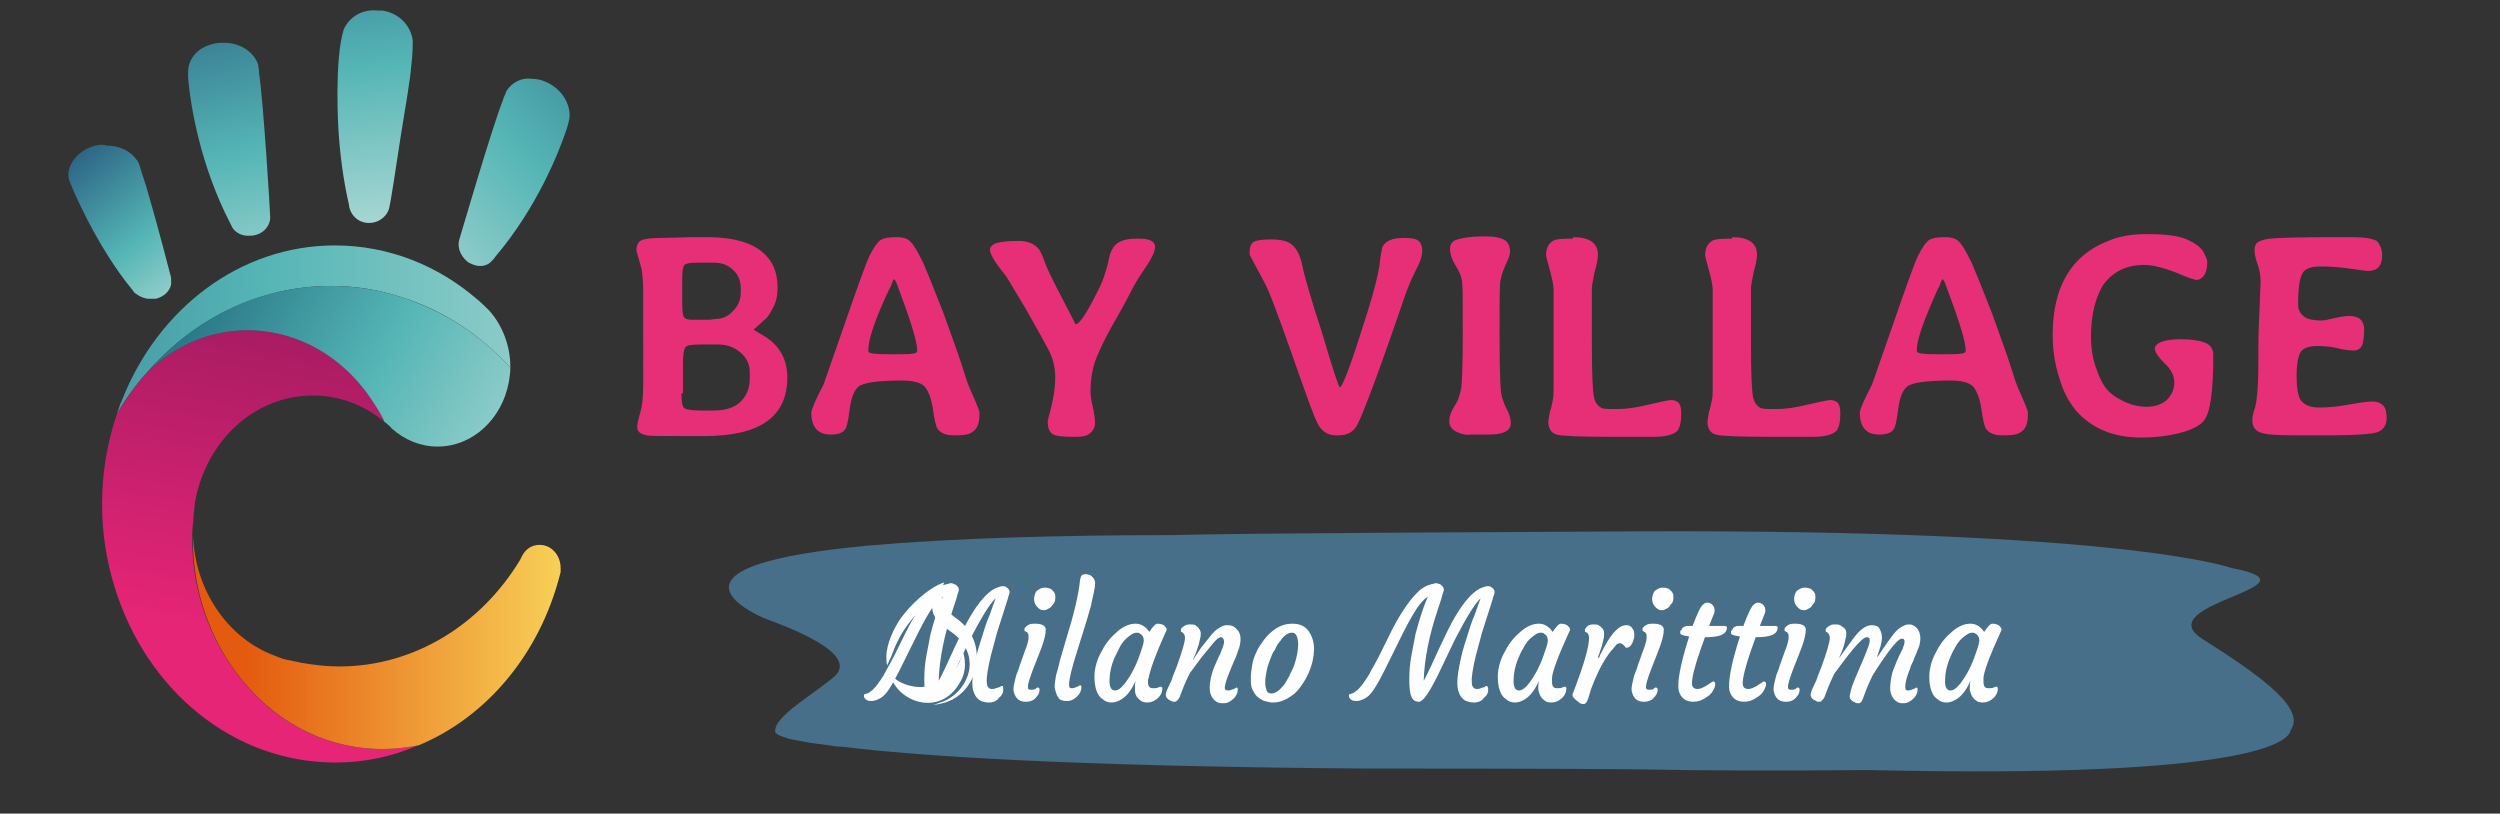 <?xml version="1.0" encoding="utf-8"?>
<!-- Generator: Adobe Illustrator 26.0.2, SVG Export Plug-In . SVG Version: 6.00 Build 0)  -->
<svg version="1.1" id="Raggruppa_2561" xmlns="http://www.w3.org/2000/svg" xmlns:xlink="http://www.w3.org/1999/xlink" x="0px"
	 y="0px" viewBox="0 0 333.1 108.4" style="enable-background:new 0 0 333.1 108.4;" xml:space="preserve">
<rect x="0" y="0" width="333.1" height="108.4" fill="#333333" stroke="none"/>
<style type="text/css">
	
		.st0{clip-path:url(#SVGID_00000003106279493971521790000005962847114718809279_);fill:url(#SVGID_00000000937666095503920510000018415890391076031904_);}
	
		.st1{clip-path:url(#SVGID_00000067955679212702195450000018373581633634317230_);fill:url(#SVGID_00000041280977571712565940000005959119644466233752_);}
	
		.st2{clip-path:url(#SVGID_00000114055830109602825590000001795838557080719276_);fill:url(#SVGID_00000040557259115795066310000003585577977700077996_);}
	
		.st3{clip-path:url(#SVGID_00000024709876782476413770000000506264555817105026_);fill:url(#SVGID_00000066513673596707563270000009114547661323868071_);}
	
		.st4{clip-path:url(#SVGID_00000163774435894871133340000018419514957855084971_);fill:url(#SVGID_00000113325074654904324500000011310464819802924933_);}
	
		.st5{clip-path:url(#SVGID_00000115504091894252367580000012434926703241665177_);fill:url(#SVGID_00000147212844436267646460000007292680435847503538_);}
	
		.st6{clip-path:url(#SVGID_00000163773517099731781730000006930320511778241726_);fill:url(#SVGID_00000085966848803662053380000009830979662751960711_);}
	
		.st7{clip-path:url(#SVGID_00000178189555601115795270000007896410862337478825_);fill:url(#SVGID_00000076594255195444385990000009747334547022384786_);}
	.st8{enable-background:new    ;}
	.st9{fill:#E72F78;}
	.st10{fill:#476F89;}
	.st11{fill:#FEFEFE;}
	.st12{fill-rule:evenodd;clip-rule:evenodd;fill:#FEFEFE;}
</style>
<g>
	<g>
		<g>
			<g>
				<g>
					<defs>
						<path id="SVGID_1_" d="M16.3,53.2c-0.1,0.3-0.3,0.6-0.4,1c-0.1,0.3-0.2,0.6-0.3,0.9c0.2-0.3,0.4-0.7,0.6-1
							c1-1.6,2.2-3.2,3.5-4.6c6.2-7,14.8-11.4,24.4-11.4c3.3,0,6.4,0.5,9.4,1.5C59,41.3,64,44.6,68,49v-0.1c0-2.9-1.1-5.6-2.8-7.5
							c-0.5-0.5-1-1-1.6-1.5c-5.2-4.5-11.8-7.2-19-7.2C32,32.7,21.1,41.1,16.3,53.2"/>
					</defs>
					<clipPath id="SVGID_00000132779282835961469700000015894547711319426472_">
						<use xlink:href="#SVGID_1_"  style="overflow:visible;"/>
					</clipPath>
					
						<linearGradient id="SVGID_00000048462533690557772610000013916042888848930745_" gradientUnits="userSpaceOnUse" x1="-7047.626" y1="930.294" x2="-7047.149" y2="930.294" gradientTransform="matrix(-240.676 -3.781 3.781 -240.676 -1699635.25 197298.188)">
						<stop  offset="0" style="stop-color:#A3D5D1"/>
						<stop  offset="0.416" style="stop-color:#54B5B5"/>
						<stop  offset="1" style="stop-color:#295E81"/>
					</linearGradient>
					
						<polygon style="clip-path:url(#SVGID_00000132779282835961469700000015894547711319426472_);fill:url(#SVGID_00000048462533690557772610000013916042888848930745_);" points="
						68,55.9 15.3,55.1 15.6,31.9 68.3,32.7 					"/>
				</g>
			</g>
		</g>
	</g>
	<g>
		<g>
			<g>
				<g>
					<defs>
						<path id="SVGID_00000171716515541869569310000014470866742155246218_" d="M19.7,49.5c-1.3,1.4-2.4,3-3.5,4.6
							c-0.2,0.3-0.4,0.7-0.6,1c-1.3,3.8-2,7.8-2,12.1c0,3.9,0.6,7.6,1.7,11.1c4.2,13.6,15.7,23.3,29.4,23.3c3.9,0,7.6-0.8,11-2.3
							c-1.5,0.3-3.1,0.5-4.8,0.5c-7.9,0-15-4-19.6-10.4c-1.7-2.3-3-4.8-4-7.6c-1.1-3.1-1.7-6.5-1.7-10.1c0-1.1,0.1-2.1,0.2-3.1
							c0.1-0.6,0.1-1.2,0.2-1.8c1.5-8.1,7.9-14.1,15.7-14.1c3.6,0,6.9,1.3,9.5,3.5c0-0.1-0.1-0.2-0.1-0.3c-0.5-1-1.1-1.9-1.7-2.8
							c-2.1-3.1-4.9-5.7-8.2-7.2C38.7,44.7,36,44,33,44C27.9,44,23.3,46.1,19.7,49.5"/>
					</defs>
					<clipPath id="SVGID_00000073690152886674811280000000557246941743624349_">
						<use xlink:href="#SVGID_00000171716515541869569310000014470866742155246218_"  style="overflow:visible;"/>
					</clipPath>
					
						<linearGradient id="SVGID_00000110473057181896080970000016184556434869754042_" gradientUnits="userSpaceOnUse" x1="-7040.297" y1="923.798" x2="-7039.821" y2="923.798" gradientTransform="matrix(-24.129 127.697 -127.697 -24.129 -51863.852 921346.812)">
						<stop  offset="0" style="stop-color:#89175A"/>
						<stop  offset="1" style="stop-color:#E72576"/>
					</linearGradient>
					
						<polygon style="clip-path:url(#SVGID_00000073690152886674811280000000557246941743624349_);fill:url(#SVGID_00000110473057181896080970000016184556434869754042_);" points="
						66.2,46 54.3,109.3 3.1,99.6 15.1,36.3 					"/>
				</g>
			</g>
		</g>
	</g>
	<g>
		<g>
			<g>
				<g>
					<defs>
						<path id="SVGID_00000040553136442085219600000014582638846332239798_" d="M19.7,49.5C23.3,46.1,27.9,44,33,44
							c2.9,0,5.7,0.7,8.2,1.9c3.3,1.6,6.1,4.1,8.2,7.2c0.6,0.9,1.2,1.8,1.7,2.8c0,0.1,0.1,0.2,0.1,0.3c0.2,0.1,0.4,0.3,0.5,0.4
							c0.2,0.1,0.3,0.3,0.5,0.5c1.7,1.5,3.8,2.4,6.1,2.4c4.7,0,8.6-3.7,9.5-8.6c0.1-0.6,0.2-1.3,0.2-1.9c-4-4.4-8.9-7.6-14.5-9.4
							c-3-1-6.2-1.5-9.4-1.5C34.5,38.1,25.9,42.4,19.7,49.5"/>
					</defs>
					<clipPath id="SVGID_00000003787197131821019980000010168992892904736389_">
						<use xlink:href="#SVGID_00000040553136442085219600000014582638846332239798_"  style="overflow:visible;"/>
					</clipPath>
					
						<linearGradient id="SVGID_00000134221474270982141800000010516478538233934485_" gradientUnits="userSpaceOnUse" x1="-7052.444" y1="932.244" x2="-7051.969" y2="932.244" gradientTransform="matrix(-112.217 -61.692 61.692 -112.217 -848842.688 -330399.656)">
						<stop  offset="0" style="stop-color:#A3D5D1"/>
						<stop  offset="0.416" style="stop-color:#54B5B5"/>
						<stop  offset="1" style="stop-color:#165C73"/>
					</linearGradient>
					
						<polygon style="clip-path:url(#SVGID_00000003787197131821019980000010168992892904736389_);fill:url(#SVGID_00000134221474270982141800000010516478538233934485_);" points="
						56.8,79.9 10.6,54.6 30.9,17.7 77,43.1 					"/>
				</g>
			</g>
		</g>
	</g>
	<g>
		<g>
			<g>
				<g>
					<defs>
						<path id="SVGID_00000145022127111384833010000008079788916798755489_" d="M25.7,71.8c0,3.6,0.6,7,1.7,10.1
							c1,2.8,2.3,5.3,4,7.6C36,95.8,43,99.8,51,99.8c1.6,0,3.2-0.2,4.8-0.5c9.1-3.8,16.1-12.2,18.8-22.7c0-0.1,0.1-0.3,0.1-0.4
							c0-0.2,0-0.3,0-0.5c0-1.7-1.2-3.1-2.8-3.1c-1,0-1.8,0.5-2.3,1.4l0,0c-0.1,0.2-0.2,0.4-0.3,0.6c-5.2,8.6-14.1,14.2-24.1,14.2
							c-1.7,0-3.4-0.2-5.1-0.5c-0.5-0.1-0.9-0.2-1.4-0.3c-0.7-0.1-1.3-0.3-2-0.6c-6.4-2.3-11-9-11-16.8c0-0.6,0-1.2,0.1-1.8
							C25.7,69.7,25.7,70.7,25.7,71.8"/>
					</defs>
					<clipPath id="SVGID_00000054976977205106426890000005673281754141978794_">
						<use xlink:href="#SVGID_00000145022127111384833010000008079788916798755489_"  style="overflow:visible;"/>
					</clipPath>
					
						<linearGradient id="SVGID_00000145773207778602032160000000643335733163802770_" gradientUnits="userSpaceOnUse" x1="-7033.41" y1="937.899" x2="-7032.935" y2="937.899" gradientTransform="matrix(103.133 0 0 103.133 725405.812 -96644.461)">
						<stop  offset="0" style="stop-color:#E45B0F"/>
						<stop  offset="1" style="stop-color:#FBE363"/>
					</linearGradient>
					
						<rect x="25.7" y="68.7" style="clip-path:url(#SVGID_00000054976977205106426890000005673281754141978794_);fill:url(#SVGID_00000145773207778602032160000000643335733163802770_);" width="49" height="31.2"/>
				</g>
			</g>
		</g>
	</g>
	<g>
		<g>
			<g>
				<g>
					<defs>
						<path id="SVGID_00000006693379711221972030000016912815206948671106_" d="M45.8,3.9c-1.3,4.2-0.7,13.5-0.7,13.5
							c0.2,3.1,0.6,6.4,1.4,9.9c0,0.3,0.1,0.5,0.2,0.8c0.4,0.9,1.2,1.5,2.2,1.6H49c1.4,0.1,2.7-0.9,2.9-2.2c0.1-0.3,0.8-4.7,1.5-9.4
							c0.6-3.7,1.3-7.7,1.4-9.4C55,7.3,55,5.5,55,5.5l0,0c-0.2-2.1-1.9-3.8-4.1-4.1c-0.2,0-0.4,0-0.6,0C48.3,1.2,46.6,2.2,45.8,3.9"
							/>
					</defs>
					<clipPath id="SVGID_00000182528011312578345070000005159267344593147583_">
						<use xlink:href="#SVGID_00000006693379711221972030000016912815206948671106_"  style="overflow:visible;"/>
					</clipPath>
					
						<linearGradient id="SVGID_00000085957493761852129510000011394592562213374368_" gradientUnits="userSpaceOnUse" x1="-7050.698" y1="942" x2="-7050.223" y2="942" gradientTransform="matrix(-11.889 -101.203 101.203 -11.889 -179104.828 -702324.125)">
						<stop  offset="0" style="stop-color:#A3D5D1"/>
						<stop  offset="0.416" style="stop-color:#54B5B5"/>
						<stop  offset="1" style="stop-color:#295E81"/>
					</linearGradient>
					
						<polygon style="clip-path:url(#SVGID_00000182528011312578345070000005159267344593147583_);fill:url(#SVGID_00000085957493761852129510000011394592562213374368_);" points="
						44.7,30.9 41.2,1.6 54.8,0 58.2,29.4 					"/>
				</g>
			</g>
		</g>
	</g>
	<g>
		<g>
			<g>
				<g>
					<defs>
						<path id="SVGID_00000134936299951376748760000011606333863493823166_" d="M67.5,12.1l-0.1,0.2c0,0.1-0.1,0.3-0.2,0.5
							c0,0.1-0.1,0.1-0.1,0.2v0.1c-1.5,3.7-5.7,18.2-5.9,18.8c-0.3,1,0.1,2.1,1,2.9c0.2,0.2,0.5,0.3,0.7,0.4
							c0.9,0.4,1.9,0.3,2.5-0.3c0.2-0.2,0.5-0.5,0.6-0.7c5.6-6.6,8.5-14,9.5-17c0,0,0.4-1.2,0.4-1.8c0-1.9-1.3-3.7-3.2-4.5
							c-0.6-0.3-1.3-0.4-1.9-0.4C69.5,10.3,68.2,11,67.5,12.1"/>
					</defs>
					<clipPath id="SVGID_00000181791652704543380690000018055571751495215778_">
						<use xlink:href="#SVGID_00000134936299951376748760000011606333863493823166_"  style="overflow:visible;"/>
					</clipPath>
					
						<linearGradient id="SVGID_00000126306796817318757590000005400651311945867925_" gradientUnits="userSpaceOnUse" x1="-7040.941" y1="942.686" x2="-7040.466" y2="942.686" gradientTransform="matrix(80.463 -78.795 78.795 80.463 492313.938 -630610)">
						<stop  offset="0" style="stop-color:#A3D5D1"/>
						<stop  offset="0.416" style="stop-color:#54B5B5"/>
						<stop  offset="1" style="stop-color:#295E81"/>
					</linearGradient>
					
						<polygon style="clip-path:url(#SVGID_00000181791652704543380690000018055571751495215778_);fill:url(#SVGID_00000126306796817318757590000005400651311945867925_);" points="
						48.4,22.6 68.6,2.8 88.5,23.2 68.3,43 					"/>
				</g>
			</g>
		</g>
	</g>
	<g>
		<g>
			<g>
				<g>
					<defs>
						<path id="SVGID_00000089533422749300310260000018116391680814239914_" d="M29.3,5.7C27.2,5.9,25.5,7,25.1,9c0,0-0.1,0.8,0,1.8
							c0.3,3.1,1.5,11.1,5.6,19c0.1,0.2,0.2,0.4,0.3,0.6c0.5,0.7,1.4,1.1,2.3,1h0.2c1.4-0.1,2.4-1.1,2.5-2.3V29v-0.1
							c0-0.6-0.9-15.4-1.5-19.3l0,0V9.5c0-0.1,0-0.1,0-0.2c0-0.2-0.1-0.4-0.1-0.5V8.6l0,0c-0.6-1.7-2.4-2.9-4.5-2.9
							C29.6,5.7,29.5,5.7,29.3,5.7"/>
					</defs>
					<clipPath id="SVGID_00000095328302985553965500000000987278179535780535_">
						<use xlink:href="#SVGID_00000089533422749300310260000018116391680814239914_"  style="overflow:visible;"/>
					</clipPath>
					
						<linearGradient id="SVGID_00000178183745985231108620000011604878435962748811_" gradientUnits="userSpaceOnUse" x1="-7052.477" y1="941.755" x2="-7052.001" y2="941.755" gradientTransform="matrix(-22.363 -91.046 91.046 -22.363 -243422.562 -621003.625)">
						<stop  offset="0" style="stop-color:#A3D5D1"/>
						<stop  offset="0.416" style="stop-color:#54B5B5"/>
						<stop  offset="1" style="stop-color:#295E81"/>
					</linearGradient>
					
						<polygon style="clip-path:url(#SVGID_00000095328302985553965500000000987278179535780535_);fill:url(#SVGID_00000178183745985231108620000011604878435962748811_);" points="
						25.6,34 19,7.1 35.3,3.1 41.9,30 					"/>
				</g>
			</g>
		</g>
	</g>
	<g>
		<g>
			<g>
				<g>
					<defs>
						<path id="SVGID_00000164471695673660908670000007580531628049762224_" d="M12.7,19.4c-2,0.5-3.5,2.1-3.6,3.8c0,0,0,0.6,0.2,1
							c0.1,0.4,3.5,8.6,8.4,14.5c0.1,0.2,0.3,0.4,0.5,0.5c0.4,0.3,0.9,0.5,1.4,0.6h0.8c0.1,0,0.1,0,0.2,0s0.2,0,0.2,0
							c1.1-0.3,1.8-1,2-1.9v-0.7c0-0.1,0-0.1,0-0.2c-0.1-0.4-1.8-7-3.3-12.1c-0.4-1.2-0.7-2.2-0.9-2.8l0,0V22c0-0.1-0.1-0.1-0.1-0.2
							c-0.1-0.2-0.1-0.3-0.2-0.4l0,0l0,0l-0.1-0.1c-0.8-1.2-2.3-1.9-4-1.9C13.6,19.2,13.2,19.3,12.7,19.4"/>
					</defs>
					<clipPath id="SVGID_00000068674536807032204500000001342611566780881543_">
						<use xlink:href="#SVGID_00000164471695673660908670000007580531628049762224_"  style="overflow:visible;"/>
					</clipPath>
					
						<linearGradient id="SVGID_00000021104421000212134060000013464599477843395987_" gradientUnits="userSpaceOnUse" x1="-7063.949" y1="940.362" x2="-7063.473" y2="940.362" gradientTransform="matrix(-34.002 -43.209 43.209 -34.002 -280796.375 -273212.062)">
						<stop  offset="0" style="stop-color:#A3D5D1"/>
						<stop  offset="0.416" style="stop-color:#54B5B5"/>
						<stop  offset="1" style="stop-color:#295E81"/>
					</linearGradient>
					
						<polygon style="clip-path:url(#SVGID_00000068674536807032204500000001342611566780881543_);fill:url(#SVGID_00000021104421000212134060000013464599477843395987_);" points="
						14.3,46.3 -0.8,27.1 17.5,12.6 32.7,31.9 					"/>
				</g>
			</g>
		</g>
	</g>
</g>
<g class="st8">
	<path class="st9" d="M93.9,58.1h-0.5l-0.5,0H92l-1.4,0c-2.5,0-4,0-4.5-0.1c-0.8-0.2-1.2-0.5-1.2-1.1c0-0.3,0.1-0.9,0.4-1.9
		c0.3-1,0.4-2.2,0.4-3.7l0-2.3V38.9c0-1.3-0.1-2.3-0.2-3l-0.7-2.5c0-0.7,0.2-1.2,0.7-1.4c0.5-0.2,1.3-0.3,2.7-0.3l4.1-0.1l1.4,0h0.5
		c4.7,0,7.7,1.3,8.9,4c0.3,0.7,0.5,1.6,0.5,2.7c0,1.1-0.2,2-0.6,2.7c-0.4,0.8-0.7,1.2-0.9,1.4c-0.2,0.2-0.6,0.5-1,0.9
		c-0.4,0.4-0.7,0.6-0.7,0.6c0,0,0.4,0.3,1.3,0.8c2.2,1.3,3.2,3.2,3.2,5.6C104.9,55.5,101.3,58.1,93.9,58.1z M90.8,52.4
		c0,1.1,0.1,1.8,0.4,2c0.3,0.2,1.1,0.3,2.4,0.3H95c1.7,0,2.9-0.4,3.7-1.2c0.8-0.8,1.2-1.8,1.2-3.1v-0.4c0-0.2,0-0.4,0-0.5
		c0-0.9-0.4-1.8-1.2-2.5c-0.8-0.7-1.8-1.1-3-1.1c-0.2,0-0.4,0-0.5,0l-0.8,0h-1.1c-1.2,0-1.8,0.1-2,0.4c-0.2,0.3-0.3,1-0.3,2.3v2.2
		l0,0.6V52.4z M90.9,37v3.5c0,0.9,0.1,1.5,0.2,1.7c0.1,0.2,0.4,0.4,1,0.4h1.8l0.1,0l0.6,0l0.7-0.1c1,0,1.8-0.4,2.4-1.1
		c0.7-0.7,1-1.5,1-2.4v-0.6c0-0.9-0.3-1.8-1-2.4c-0.7-0.7-1.5-1-2.6-1c-0.2,0-0.3,0-0.4,0l-0.7,0h-1.2c-0.9,0-1.4,0.1-1.6,0.3
		C91,35.5,90.9,36.1,90.9,37z"/>
	<path class="st9" d="M130.5,54.9v0.4c0,1.1-0.3,1.9-1,2.3c-0.4,0.3-1.1,0.4-2.1,0.4H127c-1,0-1.7-0.3-2.1-0.9
		c-0.2-0.3-0.4-1.2-0.6-2.6c-0.2-1.4-0.6-2.4-1.1-3c-0.5-0.5-1.5-0.8-3-0.8c-3.3,0-5.2,0.3-5.8,0.8c-0.6,0.5-1,1.5-1.2,3.1
		c-0.2,1.6-0.4,2.4-0.6,2.6c-0.3,0.5-1,0.7-1.9,0.7c-1,0-1.6-0.3-2-0.8c-0.4-0.5-0.6-1.2-0.6-2.1c0-0.4,0.5-1.6,1.6-3.7
		c0.1-0.2,1-2.9,2.8-8c1.8-5.2,2.9-8.3,3.4-9.3c0.5-1,1-1.7,1.4-2c0.5-0.3,1.1-0.4,2.1-0.4s1.6,0.2,2,0.7c0.4,0.4,0.9,1.3,1.6,2.7
		c0.6,1.4,1.5,3.6,2.7,6.7c1.1,3.1,2,5.5,2.5,7.1c0.5,1.6,0.8,2.5,0.9,2.7C130.1,53.7,130.5,54.8,130.5,54.9z M115.7,46.6v0.2
		c0,0.3,0.9,0.4,2.6,0.4h1.6c1.6,0,2.3-0.1,2.3-0.4v-0.2c0-1.1-0.9-4-2.6-8.5c-0.2-0.6-0.4-0.9-0.5-0.9c0,0-0.1,0.1-0.2,0.4
		c-0.1,0.3-0.2,0.6-0.4,0.9C116.6,42.5,115.7,45.2,115.7,46.6z"/>
	<path class="st9" d="M151.4,31.8h0.5c1.3,0,2,0.4,2,1.1c0,0.6-0.4,1.4-1.1,2.5c-0.7,1-1.5,2.2-2.2,3.6c-0.7,1.4-1.5,2.8-2.3,4.2
		c-0.8,1.4-1.5,2.8-2.1,4.2c-0.6,1.4-0.9,3-0.9,4.7c0,0.6,0.1,1.3,0.3,2.1c0.2,0.9,0.3,1.6,0.3,2.2c0,0.6-0.3,1.1-0.9,1.5
		c-0.3,0.2-0.9,0.3-1.6,0.3h-0.5c-1.4,0-2.3-0.1-2.7-0.4c-0.4-0.3-0.6-0.8-0.6-1.6c0-0.2,0.2-0.9,0.5-2.1c0.3-1.3,0.5-2.5,0.5-3.7
		c0-1.2-0.2-2.3-0.7-3.4c-0.5-1-1.6-3-3.2-5.8c-1.7-2.8-2.6-4.4-2.8-4.6c-1.4-1.7-2-2.8-2-3.3c0-0.4,0.3-0.7,0.8-0.9
		c0.7-0.2,1.7-0.3,3-0.3c1.3,0,2.2,0.4,2.8,1.2c0.1,0.2,0.4,0.7,0.7,1.6c0.3,0.9,1.1,2.5,2.3,4.8c1.2,2.3,1.8,3.5,1.8,3.5
		c0.6,0,1.7-1.8,3.4-5.3c0.3-0.7,0.6-1.6,0.9-2.7c0.2-1.1,0.4-1.7,0.6-2C148.7,32.2,149.8,31.8,151.4,31.8z"/>
	<path class="st9" d="M178.5,51.6c0.4,0,1.6-3.3,3.7-10c0.9-2.9,1.4-4.9,1.6-6.2c0.1-1.2,0.3-2.1,0.4-2.5c0.4-0.8,1.3-1.2,2.9-1.2
		c0.9,0,1.6,0.1,1.9,0.4c0.3,0.2,0.5,0.7,0.5,1.3c0,0.7-0.3,1.6-0.9,2.7c-0.6,1.2-1,2.2-1.3,3c-3.4,10-5.6,15.8-6.4,17.4
		c-0.5,1-1.3,1.5-2.5,1.5h-0.5c-1,0-1.9-0.6-2.4-1.7c-0.4-0.7-1.5-3.8-3.4-9.2c-1.9-5.4-3.1-8.6-3.7-9.6c-1.2-2.3-1.9-3.5-1.9-3.6
		v-0.4c0-0.6,0.2-1.1,0.6-1.3c0.4-0.2,1.2-0.3,2.2-0.3c1,0,1.8,0.1,2.4,0.4c0.9,0.5,1.5,1.5,1.8,3c0.3,1.5,1.2,4.6,2.7,9.2
		C177.6,49.3,178.4,51.6,178.5,51.6z"/>
	<path class="st9" d="M194,57.5c-0.6-0.3-0.9-0.8-0.9-1.4c0-0.6,0.2-1.2,0.7-2c0.5-0.7,0.7-1.5,0.9-2.4c0.1-0.8,0.2-3.2,0.2-7.3
		c0-4,0-6.3-0.1-7c-0.1-0.6-0.4-1.3-0.9-2.1c-0.5-0.8-0.7-1.5-0.7-2.1c0-0.7,0.3-1.1,1-1.3c0.7-0.2,1.8-0.4,3.3-0.4h0.7
		c1,0,1.8,0.2,2.3,0.5c0.5,0.3,0.7,0.9,0.7,1.6c0,0.3-0.2,0.9-0.6,1.7c-0.4,0.9-0.6,1.6-0.7,2.2c-0.1,0.6-0.1,3-0.1,7.3
		c0,4.2,0.1,6.7,0.2,7.5c0.1,0.7,0.4,1.5,0.7,2.1c0.4,0.7,0.6,1.3,0.6,2c0,1-1,1.5-2.9,1.5h-0.7c-0.5,0-1.1,0-1.7,0
		C195.2,58,194.6,57.8,194,57.5z"/>
	<path class="st9" d="M209.6,31.6c2.2,0,3.3,0.8,3.3,2.3c0,0.5-0.1,1.2-0.4,2.2c-0.2,1-0.4,1.8-0.4,2.4c0,0.6,0,2.9,0,7.1
		s0.1,6.6,0.3,7.4c0.2,0.8,0.6,1.2,1.1,1.4c0.3,0.1,1,0.1,2.1,0.1c1.1,0,2.5-0.2,4.1-0.6c1.7-0.4,2.7-0.6,3-0.6
		c0.3,0,0.6,0.1,0.9,0.3c0.2,0.2,0.4,0.6,0.4,1.3v0.4c0,1-0.2,1.7-0.5,2.1c-0.5,0.5-1.5,0.8-3.1,0.8h-1.4l-0.5,0h-2.4l-1.4,0
		c-4.2,0-6.6-0.1-7.3-0.3c-0.7-0.2-1.1-0.8-1.1-1.7c0-0.2,0.1-0.7,0.2-1.3c0.2-0.6,0.3-1.1,0.4-1.6c0.1-0.4,0.1-1.1,0.1-2l0-1.4
		v-6.2l0-0.5v-0.9l0-0.5v-0.9l0-0.9v-1.4c0-0.6-0.2-1.5-0.5-2.6c-0.3-1.1-0.5-1.8-0.5-2c0-0.9,0.3-1.5,0.9-1.9
		c0.3-0.2,1-0.3,2.1-0.3H209.6z"/>
	<path class="st9" d="M230.8,31.6c2.2,0,3.3,0.8,3.3,2.3c0,0.5-0.1,1.2-0.4,2.2c-0.2,1-0.4,1.8-0.4,2.4c0,0.6,0,2.9,0,7.1
		s0.1,6.6,0.3,7.4c0.2,0.8,0.6,1.2,1.1,1.4c0.3,0.1,1,0.1,2.1,0.1c1.1,0,2.5-0.2,4.1-0.6c1.7-0.4,2.7-0.6,3-0.6
		c0.3,0,0.6,0.1,0.9,0.3c0.2,0.2,0.4,0.6,0.4,1.3v0.4c0,1-0.2,1.7-0.5,2.1c-0.5,0.5-1.5,0.8-3.1,0.8h-1.4l-0.5,0h-2.4l-1.4,0
		c-4.2,0-6.6-0.1-7.3-0.3c-0.7-0.2-1.1-0.8-1.1-1.7c0-0.2,0.1-0.7,0.2-1.3c0.2-0.6,0.3-1.1,0.4-1.6c0.1-0.4,0.1-1.1,0.1-2l0-1.4
		v-6.2l0-0.5v-0.9l0-0.5v-0.9l0-0.9v-1.4c0-0.6-0.2-1.5-0.5-2.6c-0.3-1.1-0.5-1.8-0.5-2c0-0.9,0.3-1.5,0.9-1.9
		c0.3-0.2,1-0.3,2.1-0.3H230.8z"/>
	<path class="st9" d="M270.2,54.9v0.4c0,1.1-0.3,1.9-1,2.3c-0.4,0.3-1.1,0.4-2.1,0.4h-0.4c-1,0-1.7-0.3-2.1-0.9
		c-0.2-0.3-0.4-1.2-0.6-2.6c-0.2-1.4-0.6-2.4-1.1-3c-0.5-0.5-1.5-0.8-3-0.8c-3.3,0-5.2,0.3-5.8,0.8c-0.6,0.5-1,1.5-1.2,3.1
		c-0.2,1.6-0.4,2.4-0.6,2.6c-0.3,0.5-1,0.7-1.9,0.7c-1,0-1.6-0.3-2-0.8c-0.4-0.5-0.6-1.2-0.6-2.1c0-0.4,0.5-1.6,1.6-3.7
		c0.1-0.2,1-2.9,2.8-8c1.8-5.2,2.9-8.3,3.4-9.3c0.5-1,1-1.7,1.4-2c0.5-0.3,1.1-0.4,2.1-0.4s1.6,0.2,2,0.7c0.4,0.4,0.9,1.3,1.6,2.7
		c0.6,1.4,1.5,3.6,2.7,6.7c1.1,3.1,2,5.5,2.5,7.1c0.5,1.6,0.8,2.5,0.9,2.7C269.8,53.7,270.2,54.8,270.2,54.9z M255.4,46.6v0.2
		c0,0.3,0.9,0.4,2.6,0.4h1.6c1.6,0,2.3-0.1,2.3-0.4v-0.2c0-1.1-0.9-4-2.6-8.5c-0.2-0.6-0.4-0.9-0.5-0.9c0,0-0.1,0.1-0.2,0.4
		c-0.1,0.3-0.2,0.6-0.4,0.9C256.4,42.5,255.4,45.2,255.4,46.6z"/>
	<path class="st9" d="M278.6,44.9c0,1.4,0.2,2.7,0.6,3.9c0.4,1.2,0.8,2.1,1.3,2.8c0.5,0.7,1.3,1.3,2.3,1.8c1,0.5,2.1,0.8,3.2,0.8
		c1.1,0,2-0.3,2.7-0.9c0.6-0.6,1-1.4,1-2.3s-0.4-1.8-1.3-2.6c-0.8-0.8-1.3-1.5-1.3-2c0-0.2,0.1-0.3,0.3-0.5c0.4-0.4,1.5-0.7,3.1-0.7
		c1.6,0,2.7,0.2,3.4,0.5c0.7,0.3,1,0.9,1,1.6c0,4.9-0.4,7.8-1.3,8.8c-0.5,0.6-1.6,1.2-3.2,1.6c-1.6,0.4-3.3,0.6-5.1,0.6
		c-3.7,0-6.6-1.2-8.7-3.6c-0.9-1.1-1.7-2.5-2.2-4.3c-0.6-1.8-0.9-3.7-0.9-5.8c0-6.4,2.5-10.6,7.4-12.5c1.4-0.6,3.1-0.9,4.9-0.9h0.7
		c2.4,0,4.1,0.3,5.1,0.8c1,0.5,1.7,1,2,1.6c0.3,0.6,0.5,1,0.5,1.3c0,0.9-0.2,1.5-0.5,1.9c-0.3,0.3-0.6,0.5-0.9,0.5
		c-0.3,0-1.2-0.3-2.8-1c-1.6-0.6-3-1-4.2-1c-2.4,0-4.2,0.9-5.5,2.7C279.2,39.7,278.6,41.9,278.6,44.9z"/>
	<path class="st9" d="M317.4,34c0,1.4-0.6,2.1-1.9,2.1c-0.2,0-0.9-0.1-2.3-0.3c-1.4-0.2-2.7-0.3-4-0.3c-1.3,0-2.1,0.3-2.4,0.9
		c-0.4,0.6-0.6,2-0.6,4.1c0,0.7,0.2,1.2,0.7,1.6c0.4,0.4,1.3,0.6,2.4,0.6c0.3,0,0.9-0.1,1.7-0.3c0.8-0.2,1.5-0.3,2-0.3
		c1.3,0,2,0.6,2,1.8c0,0.9-0.1,1.5-0.2,1.9c-0.2,0.6-0.6,0.9-1.2,0.9c-0.6,0-1.3-0.1-2.1-0.3c-0.8-0.2-1.7-0.3-2.7-0.3
		c-1,0-1.7,0.2-2.1,0.6c-0.4,0.4-0.7,1.5-0.7,3.3c0,1.8,0.2,3,0.7,3.5c0.5,0.5,1.2,0.8,2.3,0.8c1.1,0,2.4-0.1,4-0.4
		c1.6-0.3,2.6-0.4,3.1-0.4c0.5,0,0.9,0.1,1.3,0.4c0.4,0.3,0.6,0.9,0.6,1.8c0,0.9-0.4,1.6-1.3,1.9c-0.6,0.2-2.6,0.4-6,0.4h-5
		c-2.4,0-3.9-0.1-4.6-0.4c-0.7-0.3-1-0.8-1-1.7c0-0.3,0.1-0.9,0.4-1.7c0.2-0.9,0.4-2.6,0.4-5.1c0-2.5,0-4.7,0.1-6.6l0.1-2.1
		c0-1.2,0.1-2.2,0.1-2.9s-0.1-1.5-0.4-2.3c-0.3-0.8-0.4-1.4-0.4-1.9c0-0.4,0.1-0.8,0.4-1c0.3-0.2,0.8-0.4,1.6-0.5s3.6-0.2,8.4-0.2
		l2.1,0h0.7c1.5,0,2.5,0.2,3.1,0.5C317.1,32.6,317.4,33.2,317.4,34z"/>
</g>
<g>
	<path class="st10" d="M293.4,85.1c-7.3-4.7,16.6-7,4-9.4c-0.1,0-13.5-5.2-79.5-4.9v0c-14.8,0.1-51,0.2-61.8,0.5h0
		c-14.9,0-29.1,0.4-40.5,1.4c-6.3,0.6-11.5,1.4-14.9,2.6c-8.7,3.1,1.2,7.1,1.2,7.1c2.1,0.8,13,4.6,9.2,7.8c-2.7,2.3-8,5.3-7.8,7.2
		c0,0-0.1,0.1,0.1,0.3c0.1,0.1,0.2,0.2,0.5,0.3c0.2,0.1,0.5,0.2,0.8,0.3c0.5,0.2,1.3,0.3,2.3,0.5c0.9,0.2,2,0.3,3.4,0.5c0,0,0,0,0,0
		c0.6,0.1,1.2,0.2,1.9,0.2c9.7,1.2,29.6,2.6,69.4,2.9c1,0,2,0,2.9,0c1.1,0,23.5,0,33.2,0.1v0c9.7,0.2,20.1,0.2,31,0.1
		c51.7,1.2,56.2-3.9,56.4-5.3C307.2,94.5,301.8,90.4,293.4,85.1L293.4,85.1z"/>
</g>
<g>
	<g>
		<g>
			<g>
				<g transform="matrix(0.914 0 0 1 47981.2 -23087.8)">
					<g class="st8">
						<path class="st11" d="M-52349.8,23179.2c0.2,0,0.2,0.1,0.2,0.4s0,0.4-0.1,0.6c-0.1,0.2-0.2,0.3-0.3,0.4
							c-0.1,0.1-0.3,0.2-0.4,0.4c-0.4,0.3-0.8,0.4-1.3,0.4s-0.8-0.1-1.1-0.2c-0.3-0.1-0.5-0.3-0.7-0.5c-0.4-0.5-0.6-1.1-0.6-1.9
							c0-0.9,0.2-1.9,0.5-3.2s0.7-2.3,1-3.2c0.3-0.9,0.6-1.8,1-2.6l0.9-2.3c-1,0.9-2.2,2.8-3.8,5.6l-2.4,4.6
							c-1.3,2.4-2.2,3.6-2.8,3.6c-0.5,0-0.9-0.2-1.1-0.7c-0.2-0.4-0.3-1.2-0.3-2.3c0-1.1,0.1-2.1,0.3-3.1c0.2-1,0.4-2,0.6-2.9
							c0.5-1.7,1-3.3,1.8-5c-0.7,0.4-1.5,1.3-2.3,2.6c-0.7,1.1-1.1,1.9-1.4,2.4l-2.6,4.8c-1.1,2-1.9,3.2-2.6,3.6
							c-0.5,0.3-1,0.5-1.5,0.5c-0.5,0-0.8-0.1-1-0.4c-0.1-0.1-0.1-0.2-0.1-0.3c0-0.1,0-0.2,0.1-0.2c0.4-0.1,0.7-0.2,0.9-0.4
							c0.2-0.1,0.3-0.2,0.5-0.4s0.4-0.4,0.7-0.8c0.3-0.4,0.7-0.9,1-1.5c0.4-0.6,0.8-1.3,1.2-2l1.3-2.4c1.2-2.3,2.4-4.1,3.7-5.5
							c0.5-0.5,0.9-0.9,1.3-1.1c0.4-0.3,1-0.5,1.5-0.6c0.2,0,0.3-0.1,0.4-0.1c0.1,0,0.3,0,0.5,0.1s0.3,0.1,0.4,0.2
							c0.3,0.2,0.4,0.5,0.3,0.8c-0.1,0.2-0.2,0.5-0.3,0.9l-0.5,1.4c-1.3,3.5-2,6.7-2.1,9.6c0.4-0.6,0.7-1.3,1.1-2l1.1-2.2l1.2-2.3
							c1.8-3.4,3.6-5.4,5.1-5.9c0.3-0.1,0.6-0.2,0.8-0.2s0.4,0,0.5,0.1s0.2,0.1,0.3,0.2c0.2,0.2,0.3,0.4,0.2,0.7s-0.2,0.5-0.3,0.9
							l-1.5,4.3l-0.5,1.7c-0.6,1.9-0.9,3.4-1,4.4c0,0.4,0,0.8,0.1,1c0.1,0.2,0.3,0.4,0.6,0.4s0.4,0,0.6-0.1c0.1,0,0.3-0.1,0.4-0.1
							l0.3-0.1C-52349.9,23179.2-52349.8,23179.2-52349.8,23179.2z"/>
						<path class="st11" d="M-52344.6,23179.4c0.2,0,0.3,0.1,0.3,0.3c0,0.3-0.1,0.6-0.4,0.9c-0.4,0.5-0.9,0.7-1.6,0.7
							c-0.8,0-1.3-0.3-1.6-0.9c-0.1-0.2-0.2-0.5-0.2-0.8c0-0.3,0.1-0.7,0.2-1.1c0.1-0.4,0.2-0.8,0.4-1.2s0.3-0.9,0.5-1.3l0.5-1.3
							c0.4-0.9,0.6-1.6,0.6-1.9c0-0.3,0-0.5-0.1-0.6s-0.1-0.2-0.2-0.2l-0.2-0.1c-0.1,0-0.1-0.1-0.1-0.2s0-0.2,0.1-0.3
							s0.2-0.2,0.4-0.3c0.3-0.2,0.7-0.2,1.1-0.2c1,0,1.5,0.3,1.5,0.8c0,0.6-0.2,1.3-0.5,2.1c-0.3,0.8-0.6,1.4-0.8,1.9l-0.6,1.4
							c-0.4,1-0.7,1.8-0.7,2.2c0,0.3,0.1,0.4,0.4,0.4c0.3,0,0.5,0,0.7-0.1C-52344.7,23179.4-52344.6,23179.4-52344.6,23179.4z
							 M-52342.5,23168.5c-0.1,0.2-0.3,0.3-0.5,0.4c-0.2,0.1-0.4,0.2-0.6,0.2c-0.2,0-0.4,0-0.6-0.1c-0.2-0.1-0.3-0.2-0.5-0.4
							c-0.3-0.3-0.4-0.7-0.4-1s0.1-0.6,0.2-0.8c0.1-0.2,0.2-0.3,0.4-0.4c0.3-0.2,0.6-0.3,0.9-0.3s0.5,0,0.7,0.1
							c0.2,0,0.3,0.1,0.4,0.2c0.3,0.2,0.5,0.5,0.5,0.8s0,0.6-0.1,0.8S-52342.3,23168.3-52342.5,23168.5z"/>
						<path class="st11" d="M-52341.5,23180.8c-0.2-0.2-0.3-0.4-0.4-0.7c-0.1-0.3-0.2-0.6-0.2-0.9s0.1-0.8,0.2-1.4
							c0.2-0.6,0.4-1.3,0.6-2.1l0.8-2.5c1.2-3.5,1.9-6.2,2.1-8.1c0.1-0.6,0.3-0.8,0.8-0.8c0.3,0,0.6,0.1,0.8,0.2
							c0.4,0.3,0.6,0.6,0.6,1c0,0.4-0.1,0.8-0.2,1.3c-0.1,0.5-0.3,1.1-0.4,1.7c-0.2,0.6-0.4,1.3-0.6,1.9l-1.4,4.1
							c-0.8,2.3-1.2,3.8-1.2,4.5c0,0.4,0.1,0.5,0.4,0.5c0.3,0,0.5-0.1,0.8-0.2c0.2-0.1,0.4-0.2,0.4-0.2c0.1,0,0.2,0.1,0.2,0.2
							c0,0.6-0.3,1.1-0.9,1.5c-0.4,0.3-0.8,0.4-1.1,0.4c-0.3,0-0.6,0-0.8-0.1C-52341.2,23181.1-52341.4,23181-52341.5,23180.8z"/>
						<path class="st11" d="M-52328.5,23178.6c0,0.6,0.2,0.9,0.7,0.9c0.3,0,0.6,0,0.8-0.1c0.2-0.1,0.3-0.1,0.4-0.1
							c0.1,0,0.2,0.1,0.2,0.2c0,0.6-0.3,1.1-0.9,1.5c-0.6,0.4-1.3,0.5-2,0.3c-0.4-0.2-0.8-0.5-1-1c-0.1-0.3-0.1-0.5-0.1-0.7
							c0-0.3,0-0.7,0.1-1.1c-0.6,1.3-1.4,2.2-2.3,2.6c-0.4,0.2-0.8,0.3-1.2,0.3c-0.4,0-0.8-0.1-1.1-0.3c-0.3-0.2-0.6-0.4-0.8-0.7
							c-0.4-0.6-0.6-1.4-0.6-2.4c0-1.2,0.4-2.4,1.1-3.5c0.6-1.1,1.4-1.9,2.3-2.6c0.9-0.7,1.8-1,2.6-1s1.5,0.4,2,1.1
							c0.5-0.7,0.9-1.1,1.2-1.1c0.4,0,0.7,0.1,0.9,0.2c0.4,0.3,0.5,0.5,0.4,0.7c-1.7,3.4-2.5,5.6-2.6,6.4
							C-52328.5,23178.3-52328.5,23178.4-52328.5,23178.6z M-52334.1,23178.6c0,0.8,0.3,1.2,0.8,1.2c0.4,0,0.9-0.3,1.5-1
							c0.8-1,1.6-2.3,2.2-4c0.2-0.5,0.4-1,0.5-1.6c0-0.5-0.2-0.8-0.6-1c-0.1-0.1-0.3-0.1-0.5-0.1s-0.5,0.1-0.8,0.3
							c-0.3,0.2-0.6,0.4-0.9,0.7c-0.3,0.3-0.6,0.7-0.8,1.1s-0.5,0.9-0.7,1.3C-52333.9,23176.6-52334.1,23177.6-52334.1,23178.6z"/>
						<path class="st11" d="M-52317.9,23172.7c-0.2,0-0.5,0.2-0.9,0.6c-0.4,0.4-0.7,0.8-1,1.1l-0.9,1l-1.7,2.1
							c-0.4,0.7-0.7,1.4-0.9,1.8l-0.5,1.2c-0.1,0.3-0.3,0.5-0.4,0.6c-0.1,0.1-0.2,0.2-0.4,0.2c-0.2,0-0.3,0-0.5-0.1
							s-0.3-0.1-0.4-0.2c-0.3-0.2-0.4-0.4-0.4-0.7c0-0.1,0.1-0.3,0.2-0.6l0.4-0.8c0.1-0.2,0.3-0.5,0.4-0.9l0.6-1.4
							c0.8-2,1.2-3.3,1.2-3.8c0-0.3-0.1-0.5-0.3-0.7l-0.2-0.1c-0.1,0-0.1-0.1-0.1-0.2s0-0.2,0.1-0.3s0.2-0.2,0.4-0.3
							c0.3-0.2,0.6-0.2,0.9-0.2c0.3,0,0.5,0,0.7,0.1c0.2,0.1,0.3,0.2,0.4,0.3c0.2,0.2,0.4,0.5,0.4,0.7c0,0.3,0,0.5-0.1,0.8
							c-0.1,0.3-0.1,0.5-0.2,0.8c-0.1,0.3-0.2,0.5-0.3,0.8c-0.1,0.3-0.2,0.5-0.3,0.7l-0.2,0.4c-0.1,0.1-0.1,0.1,0,0.1
							c0.7-1,1.2-1.7,1.5-2l0.7-0.8c0.5-0.6,0.9-1,1.2-1.2c0.6-0.4,1.1-0.6,1.4-0.6c0.3,0,0.6,0,0.9,0.1s0.4,0.2,0.6,0.4
							c0.4,0.3,0.6,0.8,0.6,1.3c0,0.5-0.1,1.1-0.4,1.7c-0.2,0.6-0.4,1-0.6,1.4c-0.2,0.4-0.3,0.7-0.5,1.1c-0.5,1.1-0.8,1.9-0.8,2.4
							c0,0.2,0.2,0.3,0.5,0.3c0.3,0,0.5-0.1,0.8-0.2s0.4-0.2,0.4-0.2c0.1,0,0.2,0.1,0.2,0.2c0,0.6-0.3,1.1-0.9,1.5
							c-0.4,0.3-0.8,0.4-1.1,0.4c-0.3,0-0.6,0-0.9-0.1c-0.2-0.1-0.4-0.2-0.6-0.4c-0.4-0.4-0.6-0.9-0.6-1.5c0-0.8,0.2-1.8,0.7-2.9
							c0.4-0.8,0.6-1.3,0.8-1.6l0.3-0.7c0.2-0.4,0.3-0.8,0.3-1S-52317.5,23172.7-52317.9,23172.7z"/>
						<path class="st11" d="M-52312.6,23180.6c-0.3-0.3-0.5-0.6-0.7-1c-0.2-0.4-0.2-0.9-0.2-1.5s0.1-1.1,0.2-1.7
							c0.1-0.6,0.3-1.1,0.6-1.7s0.6-1,1-1.5c0.4-0.5,0.8-0.9,1.2-1.2c1-0.8,2-1.1,3.1-1.1c1.4,0,2.3,0.6,2.8,1.8
							c0.4,0.9,0.4,1.9,0.1,3.2c-0.3,1.1-0.8,2.2-1.6,3.2c-0.7,1-1.6,1.6-2.6,2c-0.5,0.2-1,0.3-1.5,0.3c-0.5,0-0.9-0.1-1.3-0.2
							S-52312.3,23180.8-52312.6,23180.6z M-52310.7,23175.7c-0.2,0.5-0.4,1-0.5,1.5s-0.2,1-0.2,1.5c0,0.5,0.1,0.8,0.2,1.1
							s0.4,0.4,0.7,0.4s0.6-0.1,0.9-0.3c0.3-0.2,0.6-0.5,0.9-0.8c0.3-0.3,0.5-0.8,0.8-1.2c0.2-0.5,0.5-0.9,0.7-1.4
							c0.4-1.1,0.6-2,0.6-2.9c0-0.7-0.2-1.2-0.5-1.4c-0.1-0.1-0.3-0.1-0.5-0.1c-0.2,0-0.5,0.1-0.8,0.3c-0.3,0.2-0.6,0.5-0.8,0.8
							c-0.3,0.3-0.6,0.7-0.8,1.2C-52310.3,23174.7-52310.5,23175.2-52310.7,23175.7z"/>
						<path class="st11" d="M-52279.2,23179.2c0.2,0,0.3,0.1,0.3,0.4s0,0.4-0.1,0.6s-0.2,0.3-0.3,0.4c-0.1,0.1-0.3,0.2-0.4,0.4
							c-0.4,0.3-0.8,0.4-1.3,0.4s-0.8-0.1-1.1-0.2s-0.5-0.3-0.7-0.5c-0.4-0.5-0.6-1.1-0.6-1.9c0-0.9,0.2-1.9,0.5-3.2
							c0.3-1.3,0.7-2.3,1-3.2c0.3-0.9,0.6-1.8,1-2.6l0.9-2.3c-1,0.9-2.2,2.8-3.8,5.6l-2.4,4.6c-1.3,2.4-2.2,3.6-2.8,3.6
							c-0.5,0-0.9-0.2-1.1-0.7c-0.2-0.4-0.3-1.2-0.3-2.3c0-1.1,0.1-2.1,0.3-3.1c0.2-1,0.4-2,0.6-2.9c0.5-1.7,1-3.3,1.8-5
							c-0.7,0.4-1.5,1.3-2.3,2.6c-0.7,1.1-1.1,1.9-1.4,2.4l-2.6,4.8c-1.1,2-1.9,3.2-2.6,3.6c-0.5,0.3-1,0.5-1.5,0.5
							c-0.5,0-0.8-0.1-1-0.4c-0.1-0.1-0.1-0.2-0.1-0.3c0-0.1,0-0.2,0.1-0.2c0.4-0.1,0.7-0.2,0.9-0.4c0.2-0.1,0.3-0.2,0.5-0.4
							s0.4-0.4,0.7-0.8c0.3-0.4,0.7-0.9,1-1.5c0.4-0.6,0.8-1.3,1.2-2l1.3-2.4c1.2-2.3,2.4-4.1,3.7-5.5c0.5-0.5,0.9-0.9,1.3-1.1
							c0.4-0.3,1-0.5,1.5-0.6c0.2,0,0.3-0.1,0.4-0.1s0.3,0,0.5,0.1c0.2,0,0.3,0.1,0.4,0.2c0.3,0.2,0.4,0.5,0.3,0.8
							c-0.1,0.2-0.2,0.5-0.3,0.9l-0.5,1.4c-1.3,3.5-2,6.7-2.1,9.6c0.4-0.6,0.7-1.3,1.1-2l1.1-2.2l1.2-2.3c1.8-3.4,3.6-5.4,5.1-5.9
							c0.3-0.1,0.6-0.2,0.8-0.2c0.2,0,0.4,0,0.5,0.1c0.1,0.1,0.2,0.1,0.3,0.2c0.2,0.2,0.3,0.4,0.2,0.7s-0.2,0.5-0.3,0.9l-1.5,4.3
							l-0.5,1.7c-0.6,1.9-0.9,3.4-1,4.4c0,0.4,0,0.8,0.1,1c0.1,0.2,0.3,0.4,0.6,0.4c0.2,0,0.4,0,0.6-0.1s0.3-0.1,0.4-0.1l0.3-0.1
							C-52279.4,23179.2-52279.3,23179.2-52279.2,23179.2z"/>
						<path class="st11" d="M-52269.6,23178.6c0,0.6,0.2,0.9,0.7,0.9c0.3,0,0.6,0,0.8-0.1c0.2-0.1,0.3-0.1,0.4-0.1
							c0.1,0,0.2,0.1,0.2,0.2c0,0.6-0.3,1.1-0.9,1.5c-0.6,0.4-1.3,0.5-2,0.3c-0.4-0.2-0.8-0.5-1-1c-0.1-0.3-0.2-0.5-0.2-0.7
							c0-0.3,0-0.7,0.1-1.1c-0.6,1.3-1.4,2.2-2.3,2.6c-0.4,0.2-0.8,0.3-1.2,0.3s-0.8-0.1-1.1-0.3c-0.3-0.2-0.6-0.4-0.8-0.7
							c-0.4-0.6-0.6-1.4-0.6-2.4c0-1.2,0.4-2.4,1.1-3.5c0.6-1.1,1.4-1.9,2.3-2.6c0.9-0.7,1.8-1,2.6-1c0.8,0,1.5,0.4,2,1.1
							c0.5-0.7,0.9-1.1,1.2-1.1c0.4,0,0.7,0.1,0.9,0.2c0.4,0.3,0.5,0.5,0.4,0.7c-1.7,3.4-2.6,5.6-2.6,6.4
							C-52269.6,23178.3-52269.6,23178.4-52269.6,23178.6z M-52275.2,23178.6c0,0.8,0.3,1.2,0.8,1.2c0.4,0,0.9-0.3,1.5-1
							c0.8-1,1.6-2.3,2.2-4c0.2-0.5,0.4-1,0.5-1.6c0-0.5-0.2-0.8-0.6-1c-0.1-0.1-0.3-0.1-0.5-0.1s-0.5,0.1-0.8,0.3
							c-0.3,0.2-0.6,0.4-0.9,0.7c-0.3,0.3-0.6,0.7-0.8,1.1c-0.3,0.4-0.5,0.9-0.7,1.3
							C-52275,23176.6-52275.2,23177.6-52275.2,23178.6z"/>
						<path class="st11" d="M-52266.2,23181c-0.1-0.1-0.2-0.2-0.3-0.3c-0.1-0.1-0.1-0.2-0.1-0.3c0-0.1,0-0.2,0.1-0.3
							c0-0.1,0.1-0.3,0.2-0.5c1.4-3.4,2.1-5.6,2.1-6.8c0-0.3-0.1-0.6-0.3-0.7l-0.2-0.1c-0.1,0-0.1-0.1-0.1-0.2s0-0.2,0.1-0.3
							c0.1-0.1,0.2-0.2,0.3-0.3c0.3-0.2,0.6-0.2,0.9-0.2s0.5,0,0.7,0.1c0.2,0.1,0.3,0.2,0.4,0.3c0.3,0.2,0.4,0.5,0.4,0.8
							c0,0.3,0,0.5-0.1,0.8c-0.1,0.3-0.1,0.5-0.2,0.8c-0.1,0.3-0.2,0.5-0.3,0.8c-0.1,0.2-0.1,0.4-0.2,0.5c-0.1,0.2-0.1,0.4-0.1,0.4
							c0.2-0.1,0.3-0.3,0.3-0.4l0.4-0.7c0.9-1.6,1.7-2.6,2.6-3.1c0.2-0.1,0.5-0.2,0.9-0.2c0.3,0,0.6,0.1,0.8,0.4
							c0.2,0.2,0.3,0.5,0.3,0.8c0,0.3,0,0.5-0.1,0.7s-0.1,0.4-0.2,0.5c-0.2,0.4-0.5,0.6-0.8,0.6c-0.1,0-0.2,0-0.2-0.1l-0.2-0.2
							c-0.2-0.2-0.4-0.3-0.6-0.3c-0.2,0-0.5,0.1-0.7,0.4s-0.6,0.6-0.9,1c-1.1,1.4-1.9,3-2.6,4.7l-0.4,1.2c-0.1,0.3-0.2,0.5-0.3,0.6
							c-0.1,0.1-0.2,0.2-0.4,0.2s-0.3,0-0.5-0.1C-52265.9,23181.2-52266.1,23181.1-52266.2,23181z"/>
						<path class="st11" d="M-52254.5,23179.4c0.2,0,0.3,0.1,0.3,0.3c0,0.3-0.1,0.6-0.4,0.9c-0.4,0.5-0.9,0.7-1.6,0.7
							c-0.8,0-1.3-0.3-1.6-0.9c-0.1-0.2-0.2-0.5-0.2-0.8c0-0.3,0.1-0.7,0.2-1.1c0.1-0.4,0.2-0.8,0.4-1.2s0.3-0.9,0.5-1.3l0.5-1.3
							c0.4-0.9,0.6-1.6,0.6-1.9c0-0.3,0-0.5-0.1-0.6s-0.1-0.2-0.2-0.2l-0.2-0.1c-0.1,0-0.1-0.1-0.1-0.2s0-0.2,0.1-0.3
							s0.2-0.2,0.4-0.3c0.3-0.2,0.7-0.2,1.1-0.2c1,0,1.5,0.3,1.5,0.8c0,0.6-0.2,1.3-0.5,2.1c-0.3,0.8-0.6,1.4-0.8,1.9l-0.6,1.4
							c-0.4,1-0.7,1.8-0.7,2.2c0,0.3,0.1,0.4,0.4,0.4c0.3,0,0.5,0,0.7-0.1C-52254.6,23179.4-52254.5,23179.4-52254.5,23179.4z
							 M-52252.4,23168.5c-0.1,0.2-0.3,0.3-0.5,0.4c-0.2,0.1-0.4,0.2-0.6,0.2c-0.2,0-0.4,0-0.6-0.1c-0.2-0.1-0.3-0.2-0.5-0.4
							c-0.3-0.3-0.4-0.7-0.4-1s0.1-0.6,0.2-0.8c0.1-0.2,0.2-0.3,0.4-0.4c0.3-0.2,0.6-0.3,0.9-0.3s0.5,0,0.7,0.1
							c0.2,0,0.3,0.1,0.4,0.2c0.3,0.2,0.5,0.5,0.5,0.8s0,0.6-0.1,0.8S-52252.3,23168.3-52252.4,23168.5z"/>
						<path class="st11" d="M-52246.1,23178.6c0.2,0,0.3,0.1,0.3,0.4c0,0.2-0.1,0.4-0.2,0.6c-0.2,0.4-0.5,0.8-1.1,1.1
							c-0.6,0.4-1.2,0.6-1.9,0.6c-1.1,0-1.8-0.5-2.1-1.4c-0.3-1.1,0.2-3.6,1.5-7.3c-0.8-0.1-1.2-0.2-1.3-0.4c0-0.1,0-0.1,0-0.2
							s0-0.2,0.1-0.2s0.1-0.2,0.2-0.3c0.2-0.2,0.5-0.3,0.7-0.3h0.8c0.7-1.7,1.2-2.7,1.6-2.9c0.1-0.1,0.3-0.2,0.5-0.2s0.3,0,0.5,0.1
							s0.2,0.1,0.3,0.2c0.2,0.2,0.3,0.4,0.3,0.7c0,0.1,0,0.3-0.1,0.5l-0.7,1.6h0.2c0.4,0,0.8,0,1,0l0.6,0c0.1,0,0.3,0,0.5,0
							s0.3,0.1,0.3,0.2c0,0.9-1,1.3-3.1,1.3h-0.1l-0.7,1.8c-0.8,2.1-1.2,3.6-1.2,4.4c0,0.2,0.1,0.4,0.2,0.5c0.1,0.1,0.3,0.2,0.6,0.2
							s0.6-0.1,0.8-0.2c0.2-0.1,0.5-0.2,0.6-0.3c0.2-0.1,0.3-0.2,0.5-0.3C-52246.3,23178.7-52246.2,23178.6-52246.1,23178.6z"/>
						<path class="st11" d="M-52238.7,23178.6c0.2,0,0.3,0.1,0.3,0.4c0,0.2-0.1,0.4-0.2,0.6c-0.2,0.4-0.5,0.8-1.1,1.1
							c-0.6,0.4-1.2,0.6-1.9,0.6c-1.1,0-1.8-0.5-2.1-1.4c-0.3-1.1,0.2-3.6,1.5-7.3c-0.8-0.1-1.2-0.2-1.3-0.4c0-0.1,0-0.1,0-0.2
							s0-0.2,0.1-0.2s0.1-0.2,0.2-0.3c0.2-0.2,0.5-0.3,0.7-0.3h0.8c0.7-1.7,1.2-2.7,1.6-2.9c0.1-0.1,0.3-0.2,0.5-0.2s0.3,0,0.5,0.1
							s0.2,0.1,0.3,0.2c0.2,0.2,0.3,0.4,0.3,0.7c0,0.1,0,0.3-0.1,0.5l-0.7,1.6h0.2c0.4,0,0.8,0,1,0l0.6,0c0.1,0,0.3,0,0.5,0
							s0.3,0.1,0.3,0.2c0,0.9-1,1.3-3.1,1.3h-0.1l-0.7,1.8c-0.8,2.1-1.2,3.6-1.2,4.4c0,0.2,0.1,0.4,0.2,0.5c0.1,0.1,0.3,0.2,0.6,0.2
							c0.3,0,0.6-0.1,0.8-0.2c0.2-0.1,0.5-0.2,0.6-0.3c0.2-0.1,0.3-0.2,0.5-0.3C-52238.9,23178.7-52238.8,23178.6-52238.7,23178.6z"
							/>
						<path class="st11" d="M-52233.8,23179.4c0.2,0,0.3,0.1,0.3,0.3c0,0.3-0.1,0.6-0.4,0.9c-0.4,0.5-0.9,0.7-1.6,0.7
							c-0.8,0-1.3-0.3-1.6-0.9c-0.1-0.2-0.2-0.5-0.2-0.8c0-0.3,0.1-0.7,0.2-1.1c0.1-0.4,0.2-0.8,0.4-1.2s0.3-0.9,0.5-1.3l0.5-1.3
							c0.4-0.9,0.6-1.6,0.6-1.9c0-0.3,0-0.5-0.1-0.6c-0.1-0.1-0.1-0.2-0.2-0.2l-0.2-0.1c-0.1,0-0.1-0.1-0.1-0.2s0-0.2,0.1-0.3
							s0.2-0.2,0.4-0.3c0.3-0.2,0.7-0.2,1.1-0.2c1,0,1.5,0.3,1.5,0.8c0,0.6-0.2,1.3-0.5,2.1s-0.6,1.4-0.8,1.9l-0.6,1.4
							c-0.4,1-0.7,1.8-0.7,2.2c0,0.3,0.1,0.4,0.4,0.4c0.3,0,0.5,0,0.7-0.1C-52233.9,23179.4-52233.8,23179.4-52233.8,23179.4z
							 M-52231.7,23168.5c-0.1,0.2-0.3,0.3-0.5,0.4c-0.2,0.1-0.4,0.2-0.6,0.2s-0.4,0-0.6-0.1c-0.2-0.1-0.3-0.2-0.5-0.4
							c-0.3-0.3-0.4-0.7-0.4-1s0.1-0.6,0.2-0.8c0.1-0.2,0.2-0.3,0.4-0.4c0.3-0.2,0.6-0.3,0.9-0.3c0.3,0,0.5,0,0.7,0.1
							c0.2,0,0.3,0.1,0.4,0.2c0.3,0.2,0.5,0.5,0.5,0.8s0,0.6-0.1,0.8S-52231.6,23168.3-52231.7,23168.5z"/>
						<path class="st11" d="M-52223.7,23172.7c-0.4,0-1.1,0.6-2.1,1.7c-0.8,0.9-1.3,1.5-1.7,2l-0.9,1.1c-0.4,0.7-0.7,1.4-0.9,1.8
							l-0.5,1.2c-0.1,0.3-0.3,0.5-0.4,0.6s-0.2,0.2-0.4,0.2c-0.2,0-0.4,0-0.5-0.1s-0.3-0.1-0.4-0.2c-0.3-0.2-0.4-0.4-0.4-0.7
							c0-0.1,0.1-0.3,0.2-0.6l0.4-0.8c0.1-0.2,0.3-0.5,0.4-0.9l0.6-1.4c0.8-2,1.2-3.3,1.2-3.8c0-0.3-0.1-0.5-0.3-0.7l-0.2-0.1
							c-0.1,0-0.1-0.1-0.1-0.2s0-0.2,0.1-0.3s0.2-0.2,0.4-0.3c0.3-0.2,0.6-0.2,0.9-0.2s0.5,0,0.7,0.1c0.2,0.1,0.3,0.2,0.5,0.3
							c0.3,0.2,0.4,0.5,0.4,0.7c0,0.3,0,0.5-0.1,0.8c-0.1,0.3-0.1,0.5-0.2,0.8c-0.1,0.3-0.2,0.5-0.3,0.8c-0.3,0.6-0.4,0.9-0.5,1.1
							s-0.1,0.2-0.1,0.1c1.2-1.6,2-2.5,2.2-2.8c0.5-0.6,0.9-1,1.2-1.2c0.5-0.4,1-0.6,1.5-0.6s0.9,0.1,1.1,0.4s0.4,0.7,0.4,1.2
							c0,0.4-0.1,0.9-0.3,1.5s-0.4,1-0.4,1.2l1.5-2l0.8-1c0.5-0.6,0.9-0.9,1.3-1.1c0.4-0.2,0.7-0.3,0.9-0.3s0.5,0,0.7,0.1
							c0.2,0.1,0.4,0.2,0.6,0.4c0.3,0.3,0.5,0.8,0.5,1.3c0,0.5-0.1,1.1-0.4,1.6c-0.2,0.6-0.5,1-0.6,1.4c-0.2,0.4-0.4,0.7-0.5,1.1
							c-0.5,1.1-0.7,1.9-0.7,2.4c0,0.4,0.1,0.5,0.4,0.5c0.3,0,0.5-0.1,0.8-0.2s0.4-0.2,0.4-0.2c0.1,0,0.2,0.1,0.2,0.2
							c0,0.6-0.3,1.1-0.9,1.5c-0.4,0.3-0.8,0.4-1.1,0.4c-0.3,0-0.6,0-0.8-0.1c-0.2-0.1-0.4-0.2-0.6-0.4c-0.4-0.4-0.6-0.9-0.6-1.5
							s0.1-1.1,0.2-1.6c0.1-0.5,0.3-1,0.5-1.4c0.2-0.5,0.4-0.9,0.6-1.3c0.2-0.4,0.4-0.7,0.5-0.9c0.2-0.5,0.3-0.8,0.3-1
							c0-0.3-0.1-0.4-0.4-0.4c-0.4,0-1,0.6-2,1.8c-0.7,0.9-1.2,1.6-1.5,2l-0.7,1c-0.4,0.7-0.7,1.4-0.9,1.8l-0.5,1.2
							c-0.1,0.3-0.2,0.5-0.3,0.6s-0.2,0.2-0.4,0.2c-0.2,0-0.3,0-0.5-0.1c-0.2-0.1-0.3-0.1-0.4-0.2c-0.3-0.2-0.4-0.4-0.4-0.6
							c0-0.2,0.1-0.5,0.2-0.9s0.3-0.8,0.5-1.3l1.4-3c0.5-1.1,0.8-1.8,0.8-2.1C-52223.2,23172.9-52223.4,23172.7-52223.7,23172.7z
							 M-52222.7,23175.6C-52222.6,23175.6-52222.6,23175.6-52222.7,23175.6L-52222.7,23175.6
							C-52222.6,23175.6-52222.7,23175.6-52222.7,23175.6z"/>
						<path class="st11" d="M-52206.7,23178.6c0,0.6,0.2,0.9,0.7,0.9c0.3,0,0.6,0,0.8-0.1c0.2-0.1,0.3-0.1,0.4-0.1
							c0.1,0,0.2,0.1,0.2,0.2c0,0.6-0.3,1.1-0.9,1.5c-0.6,0.4-1.3,0.5-2,0.3c-0.4-0.2-0.8-0.5-1-1c-0.1-0.3-0.2-0.5-0.2-0.7
							c0-0.3,0-0.7,0.1-1.1c-0.6,1.3-1.4,2.2-2.3,2.6c-0.4,0.2-0.8,0.3-1.2,0.3c-0.4,0-0.8-0.1-1.1-0.3c-0.3-0.2-0.6-0.4-0.8-0.7
							c-0.4-0.6-0.6-1.4-0.6-2.4c0-1.2,0.4-2.4,1.1-3.5c0.6-1.1,1.4-1.9,2.3-2.6c0.9-0.7,1.8-1,2.6-1c0.8,0,1.5,0.4,2,1.1
							c0.5-0.7,0.9-1.1,1.2-1.1c0.4,0,0.7,0.1,0.9,0.2c0.4,0.3,0.5,0.5,0.4,0.7c-1.7,3.4-2.6,5.6-2.6,6.4
							C-52206.7,23178.3-52206.7,23178.4-52206.7,23178.6z M-52212.3,23178.6c0,0.8,0.3,1.2,0.8,1.2c0.4,0,0.9-0.3,1.5-1
							c0.8-1,1.6-2.3,2.2-4c0.2-0.5,0.4-1,0.5-1.6c0-0.5-0.2-0.8-0.6-1c-0.1-0.1-0.3-0.1-0.5-0.1s-0.5,0.1-0.8,0.3
							c-0.3,0.2-0.6,0.4-0.9,0.7c-0.3,0.3-0.6,0.7-0.8,1.1c-0.3,0.4-0.5,0.9-0.7,1.3
							C-52212.1,23176.6-52212.3,23177.6-52212.3,23178.6z"/>
					</g>
				</g>
			</g>
		</g>
	</g>
	<g>
		<g>
			<path class="st12" d="M118.6,89.9c0.2,0.2,0.4,0.4,1.2,0.9c0.5,0.3,1.1,0.5,1.6,0.6c2.5,0.6,5.3-0.8,6.4-3.1
				c0.2-0.5,0.4-1.1,0.5-1.5c0.5,1.6,0.3,3.1-0.5,4.3C125.2,95.5,119.6,93.6,118.6,89.9L118.6,89.9z M118.2,88.6
				c-0.1-0.3-0.1-0.7-0.1-1.1c0-1.7,1-3.8,1.9-5.1c1.3-1.8,3.7-4.1,5.8-4.8c-0.4,0.9-0.5,2.2,0,3.1c0.3,0.7,1.3,1.5,1.9,1.9
				c4.2,3.2,2.7,9.9-2.1,11.1c-0.4,0.1-0.9,0.2-1.3,0.2c0.6-0.1,0.9-0.3,1.3-0.4c3.1-1.2,5.2-5.4,2-8.6c-1.4-1.4-4.2-2.1-3.2-5.5
				c-1.3,1.4-2.5,2.5-3.5,3.9c-0.9,1.2-1.6,2.6-2.2,4.3C118.4,88.1,118.3,88.6,118.2,88.6L118.2,88.6z"/>
		</g>
	</g>
</g>
</svg>
